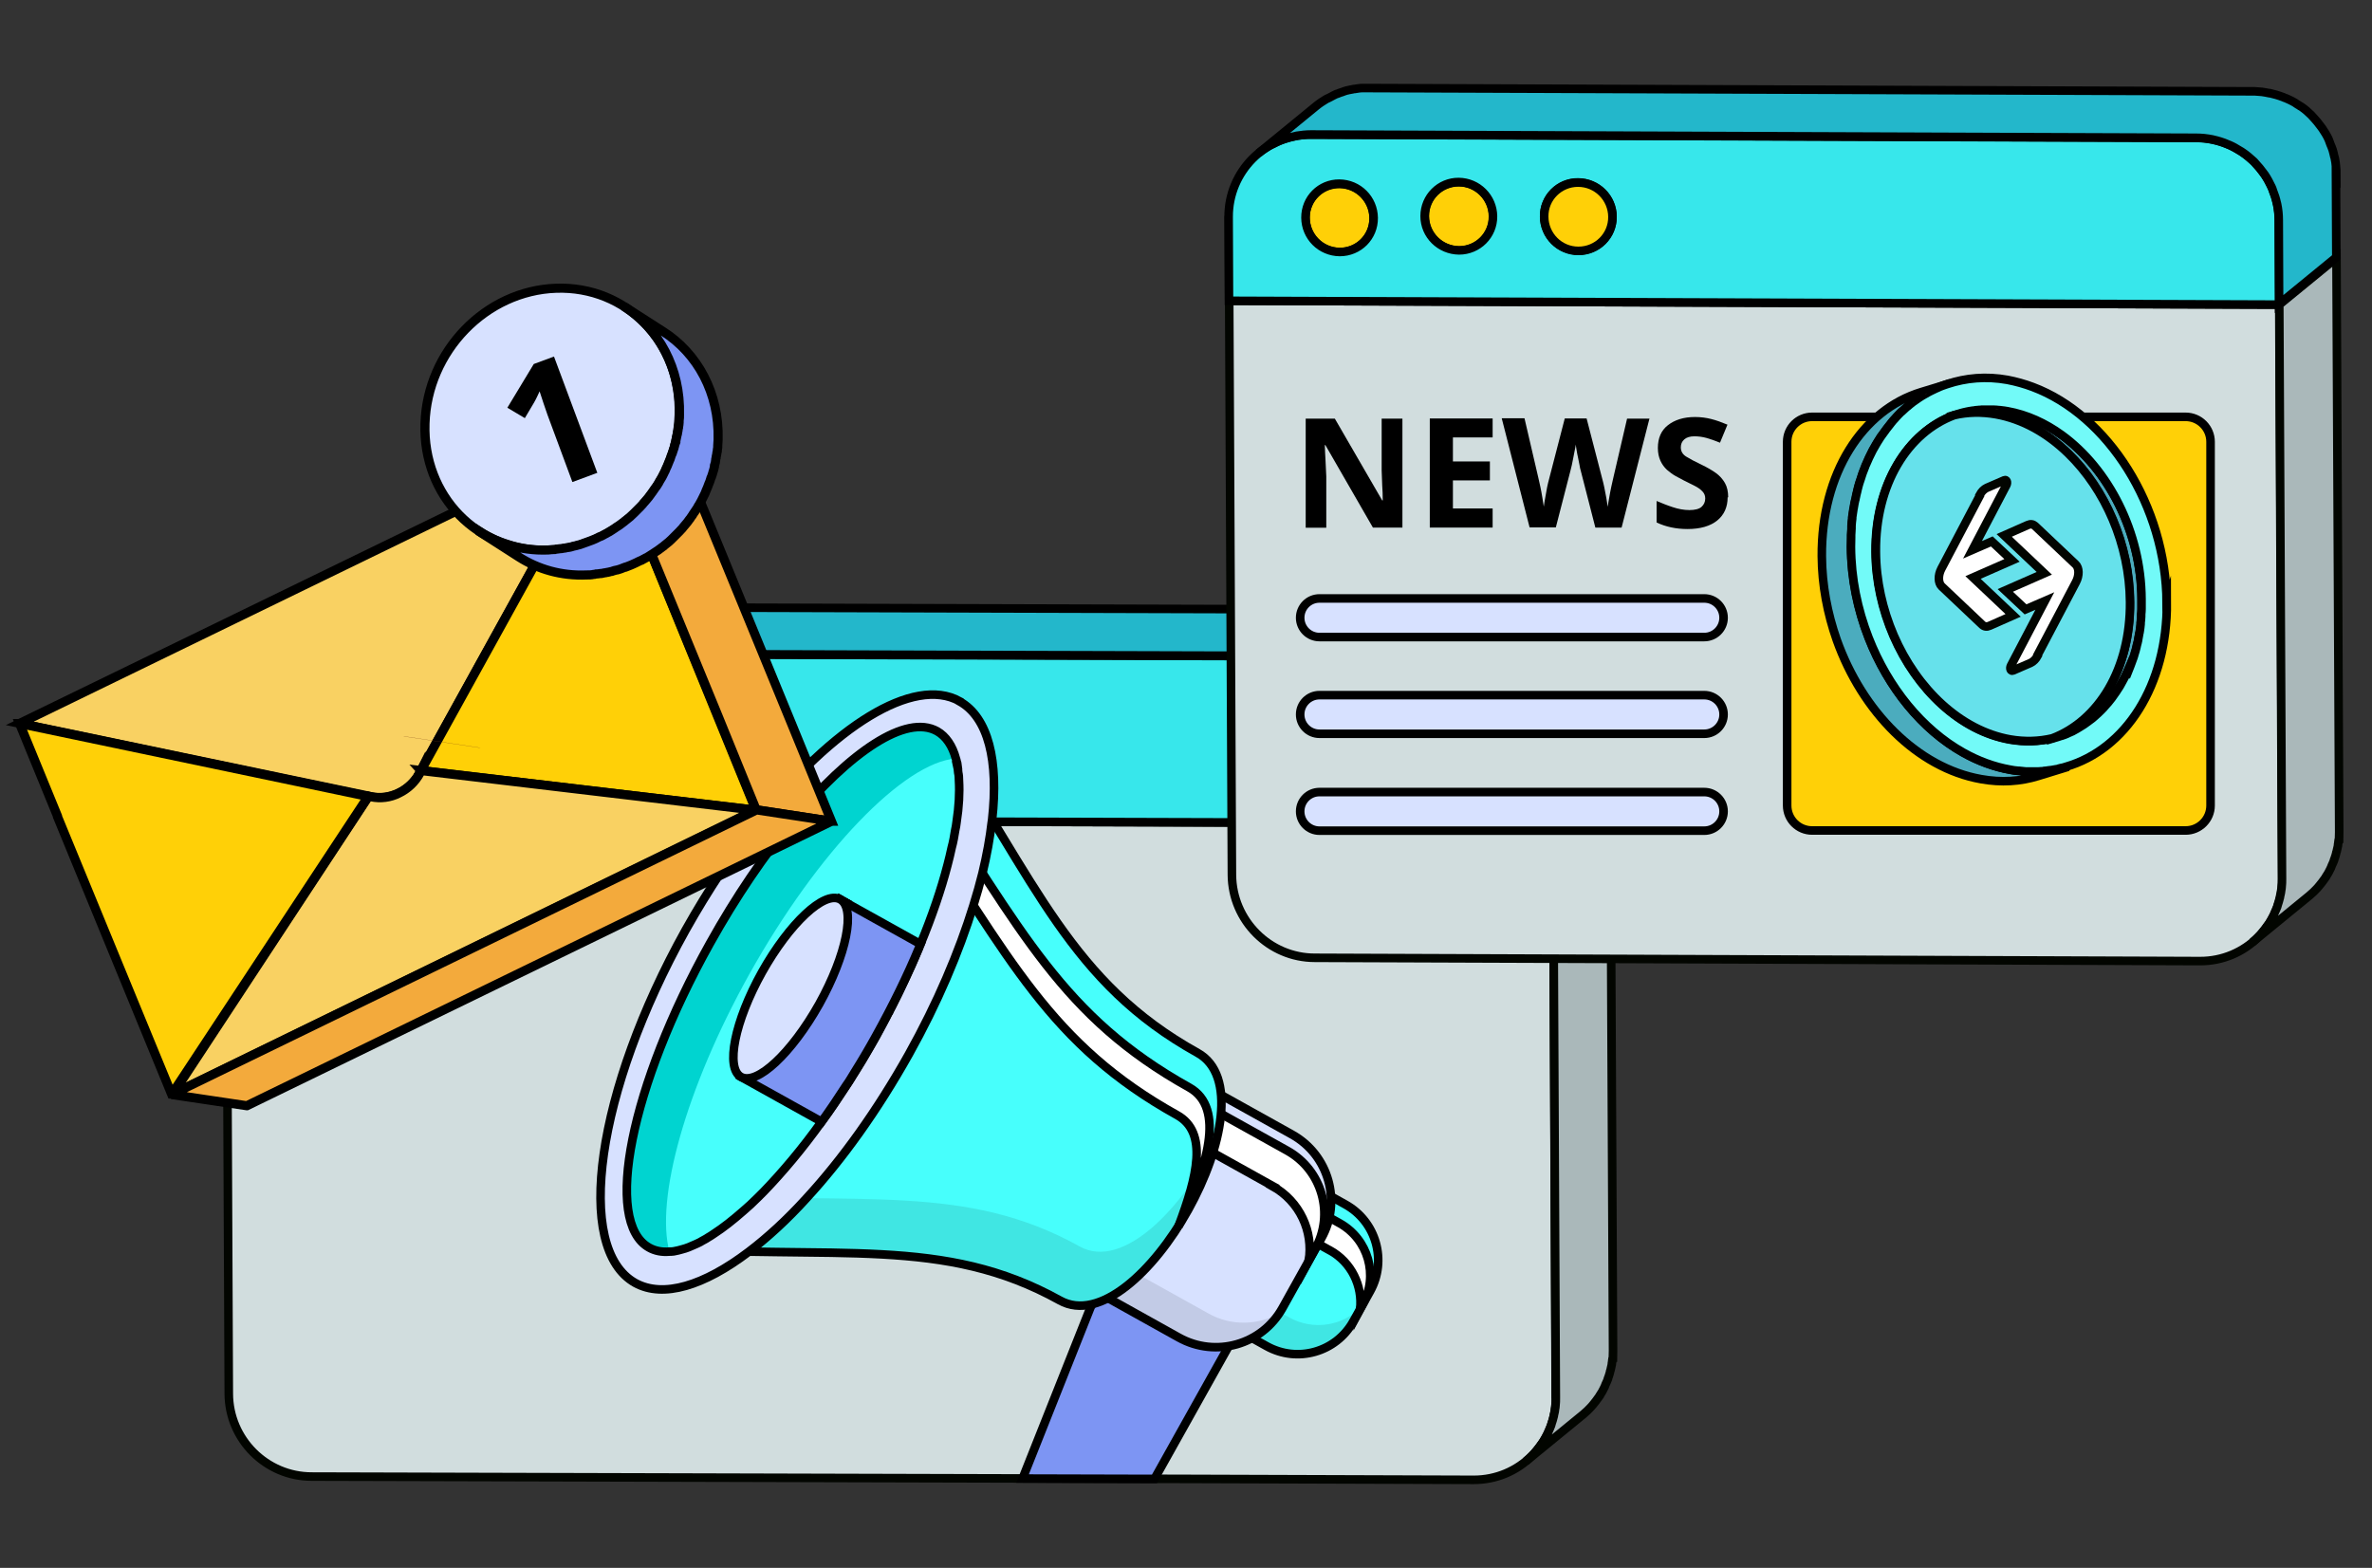 <svg width="121" height="80" viewBox="0 0 121 80" fill="none" xmlns="http://www.w3.org/2000/svg">
<rect x="0" y="0" width="121" height="80" fill="#333333" stroke="none"/>
<path d="M79.367 71.306C79.367 73.639 77.499 75.516 75.166 75.507L60.891 75.46L54.162 75.442L15.9 75.34C13.576 75.34 11.68 73.444 11.671 71.111L11.541 41.817L40.677 41.901H42.406L45.826 41.919H48.893L50.435 41.938H52.694L79.227 42.021L79.358 71.315L79.367 71.306Z" fill="#D1DDDE" stroke="#020500" stroke-width="0.437" stroke-linecap="round" stroke-linejoin="round"/>
<path d="M79.236 42.012L11.54 41.817L11.522 37.542C11.503 35.209 13.38 33.332 15.704 33.341L74.97 33.508C77.303 33.508 79.199 35.404 79.208 37.737L79.236 42.012Z" fill="#37E7EB" stroke="black" stroke-width="0.437" stroke-miterlimit="10"/>
<path d="M29.338 35.776C30.305 35.776 31.085 36.557 31.095 37.523C31.104 38.49 30.323 39.261 29.357 39.261C28.39 39.261 27.619 38.48 27.61 37.514C27.6 36.547 28.381 35.776 29.338 35.776Z" fill="#F9DC61" stroke="black" stroke-width="0.437" stroke-miterlimit="10"/>
<path d="M82.275 69.27C82.275 69.149 82.284 69.038 82.284 68.917L82.145 39.623L79.227 42.011L79.366 71.305C79.366 71.454 79.366 71.594 79.347 71.742C79.347 71.789 79.338 71.826 79.329 71.872C79.32 71.975 79.301 72.077 79.273 72.179C79.273 72.226 79.254 72.272 79.245 72.309C79.217 72.421 79.189 72.523 79.152 72.625C79.143 72.662 79.134 72.7 79.124 72.727C79.087 72.83 79.041 72.932 78.994 73.034C78.976 73.071 78.966 73.109 78.948 73.146C78.939 73.164 78.929 73.183 78.92 73.201C78.855 73.332 78.781 73.462 78.706 73.582C78.678 73.62 78.65 73.657 78.623 73.694C78.539 73.815 78.446 73.936 78.353 74.047C78.316 74.084 78.288 74.131 78.251 74.168C78.121 74.307 77.99 74.438 77.842 74.558L80.76 72.17C80.909 72.049 81.039 71.919 81.169 71.779C81.206 71.742 81.243 71.696 81.271 71.659C81.364 71.547 81.457 71.426 81.541 71.305C81.559 71.278 81.578 71.259 81.597 71.231C81.597 71.222 81.615 71.203 81.615 71.194C81.699 71.073 81.764 70.943 81.829 70.813C81.829 70.794 81.847 70.776 81.857 70.757C81.857 70.757 81.885 70.674 81.903 70.636C81.95 70.543 81.987 70.451 82.024 70.358V70.339C82.024 70.339 82.052 70.274 82.061 70.237C82.089 70.153 82.117 70.069 82.135 69.986C82.135 69.967 82.135 69.939 82.154 69.921C82.163 69.874 82.173 69.837 82.182 69.791C82.191 69.735 82.21 69.688 82.219 69.633C82.219 69.586 82.228 69.53 82.238 69.484C82.238 69.437 82.247 69.4 82.256 69.354C82.256 69.326 82.256 69.298 82.266 69.27H82.275Z" fill="#AAB8BA" stroke="#020500" stroke-width="0.437" stroke-miterlimit="10"/>
<path d="M82.135 35.339C82.135 35.2 82.135 35.079 82.116 34.949C82.107 34.809 82.088 34.679 82.06 34.549C82.06 34.54 82.06 34.521 82.051 34.512C82.051 34.494 82.042 34.466 82.032 34.447C82.004 34.336 81.986 34.224 81.949 34.112C81.921 34.01 81.874 33.917 81.837 33.824C81.819 33.769 81.791 33.704 81.772 33.648C81.763 33.62 81.754 33.592 81.735 33.555C81.651 33.369 81.54 33.192 81.428 33.025C81.4 32.988 81.373 32.951 81.345 32.914C81.224 32.746 81.094 32.588 80.954 32.44C80.917 32.403 80.889 32.365 80.852 32.328C80.703 32.179 80.545 32.04 80.369 31.919C80.35 31.901 80.322 31.891 80.304 31.882C80.257 31.845 80.202 31.817 80.155 31.789C80.062 31.724 79.969 31.659 79.867 31.613C79.783 31.566 79.69 31.529 79.607 31.492C79.579 31.482 79.551 31.464 79.514 31.454C79.495 31.454 79.467 31.436 79.449 31.427C79.328 31.38 79.198 31.334 79.068 31.297C78.975 31.269 78.873 31.25 78.78 31.222C78.761 31.222 78.752 31.222 78.733 31.213H78.705C78.584 31.185 78.464 31.166 78.343 31.148C78.222 31.139 78.101 31.129 77.98 31.12C77.953 31.12 77.925 31.12 77.897 31.12L18.631 30.953C18.528 30.953 18.435 30.953 18.333 30.953C18.203 30.953 18.073 30.98 17.943 30.999C17.933 30.999 17.915 30.999 17.906 30.999C17.878 30.999 17.859 31.008 17.831 31.018C17.72 31.036 17.617 31.055 17.515 31.083C17.441 31.101 17.376 31.129 17.302 31.157C17.236 31.176 17.181 31.194 17.116 31.222C17.078 31.241 17.041 31.25 17.004 31.259C16.902 31.306 16.8 31.362 16.697 31.417C16.632 31.454 16.567 31.482 16.502 31.51C16.316 31.622 16.13 31.743 15.963 31.882L13.045 34.27C13.212 34.131 13.398 34.01 13.584 33.899C13.649 33.862 13.714 33.834 13.779 33.806C13.918 33.731 14.049 33.666 14.197 33.611C14.253 33.592 14.318 33.564 14.383 33.546C14.56 33.49 14.727 33.443 14.913 33.406C14.941 33.406 14.959 33.397 14.987 33.388C15.22 33.35 15.461 33.322 15.703 33.322L74.969 33.49C75.257 33.49 75.536 33.518 75.806 33.574C75.815 33.574 75.834 33.574 75.843 33.583C76.094 33.639 76.345 33.713 76.577 33.815C76.605 33.824 76.633 33.843 76.67 33.852C76.865 33.936 77.042 34.038 77.218 34.15C77.265 34.178 77.32 34.206 77.367 34.243C77.562 34.373 77.739 34.531 77.915 34.689C77.953 34.726 77.99 34.763 78.017 34.8C78.157 34.949 78.287 35.107 78.408 35.274C78.436 35.311 78.464 35.349 78.492 35.386C78.622 35.581 78.733 35.795 78.835 36.008C78.863 36.064 78.882 36.12 78.9 36.185C78.984 36.389 79.049 36.594 79.096 36.808C79.096 36.826 79.105 36.854 79.114 36.873C79.17 37.142 79.198 37.421 79.198 37.7L79.216 41.975L82.135 39.587L82.116 35.311L82.135 35.339Z" fill="#23B7CB" stroke="black" stroke-width="0.437" stroke-miterlimit="10"/>
<path d="M69.539 12.39C70.23 11.732 70.251 10.632 69.585 9.933C68.919 9.234 67.82 9.202 67.128 9.861C66.437 10.519 66.417 11.62 67.082 12.318C67.748 13.017 68.848 13.049 69.539 12.39Z" fill="#FFD007" stroke="black" stroke-width="0.437" stroke-miterlimit="10"/>
<path d="M74.422 9.298C75.379 9.298 76.159 10.079 76.169 11.045C76.178 12.012 75.397 12.783 74.44 12.783C73.483 12.783 72.693 12.002 72.684 11.036C72.674 10.069 73.455 9.298 74.422 9.298Z" fill="#FFD007" stroke="black" stroke-width="0.437" stroke-miterlimit="10"/>
<path d="M62.684 11.073L62.702 15.348L116.281 15.543L116.42 44.837C116.429 47.161 114.552 49.048 112.219 49.038L67.07 48.871C64.756 48.871 62.86 46.975 62.842 44.642L62.684 11.073Z" fill="#D1DDDE" stroke="#020500" stroke-width="0.437" stroke-linecap="round" stroke-linejoin="round"/>
<path d="M112.014 7.039C114.347 7.039 116.243 8.935 116.252 11.268L116.271 15.543L62.692 15.348L62.674 11.073C62.665 8.749 64.542 6.863 66.856 6.872L112.005 7.039H112.014ZM74.43 12.774C75.388 12.774 76.168 12.002 76.159 11.036C76.15 10.069 75.369 9.298 74.412 9.288C73.455 9.279 72.674 10.06 72.674 11.026C72.674 11.993 73.464 12.764 74.43 12.774ZM80.518 12.792C81.484 12.792 82.256 12.021 82.256 11.054C82.256 10.088 81.466 9.316 80.499 9.307C79.533 9.298 78.761 10.079 78.771 11.045C78.78 12.012 79.561 12.783 80.518 12.792ZM68.343 12.857C69.31 12.857 70.081 12.086 70.072 11.119C70.062 10.153 69.291 9.381 68.325 9.372C67.358 9.363 66.587 10.143 66.596 11.11C66.605 12.077 67.376 12.848 68.343 12.857Z" fill="#37E7EB" stroke="black" stroke-width="0.437" stroke-miterlimit="10"/>
<path d="M80.498 9.316C81.465 9.316 82.246 10.097 82.255 11.064C82.264 12.03 81.483 12.802 80.517 12.802C79.55 12.802 78.779 12.021 78.77 11.054C78.76 10.088 79.541 9.316 80.498 9.316Z" fill="#FFD007" stroke="black" stroke-width="0.437" stroke-miterlimit="10"/>
<path d="M119.318 42.801C119.318 42.681 119.327 42.569 119.327 42.448L119.188 13.154L116.27 15.543L116.409 44.837C116.409 44.985 116.409 45.125 116.39 45.273C116.39 45.32 116.381 45.357 116.372 45.404C116.362 45.506 116.344 45.608 116.316 45.71C116.316 45.757 116.297 45.803 116.288 45.84C116.26 45.952 116.232 46.054 116.195 46.157C116.186 46.194 116.177 46.231 116.167 46.259C116.13 46.361 116.084 46.463 116.037 46.565C116.019 46.603 116.009 46.64 115.991 46.677C115.981 46.696 115.972 46.714 115.963 46.733C115.898 46.863 115.823 46.993 115.749 47.114C115.721 47.151 115.693 47.188 115.665 47.225C115.582 47.346 115.489 47.467 115.396 47.578C115.359 47.616 115.331 47.662 115.294 47.699C115.164 47.839 115.033 47.969 114.885 48.09L117.803 45.701C117.952 45.58 118.082 45.45 118.212 45.311C118.249 45.273 118.286 45.227 118.314 45.19C118.407 45.078 118.5 44.958 118.584 44.837C118.602 44.809 118.621 44.79 118.639 44.762C118.639 44.753 118.658 44.734 118.658 44.725C118.742 44.604 118.807 44.474 118.872 44.344C118.872 44.326 118.89 44.307 118.9 44.288C118.9 44.288 118.928 44.205 118.946 44.168C118.993 44.075 119.03 43.982 119.067 43.889V43.87C119.067 43.87 119.095 43.805 119.104 43.768C119.132 43.684 119.16 43.601 119.178 43.517C119.178 43.498 119.178 43.471 119.197 43.452C119.206 43.406 119.216 43.368 119.225 43.322C119.234 43.266 119.253 43.22 119.262 43.164C119.262 43.117 119.271 43.062 119.281 43.015C119.281 42.969 119.29 42.931 119.299 42.885C119.299 42.857 119.299 42.829 119.309 42.801H119.318Z" fill="#AAB8BA" stroke="#020500" stroke-width="0.437" stroke-miterlimit="10"/>
<path d="M119.18 8.88C119.18 8.74 119.18 8.62 119.161 8.489C119.152 8.35 119.133 8.22 119.105 8.09C119.105 8.081 119.105 8.062 119.096 8.053C119.096 8.034 119.087 8.006 119.077 7.988C119.049 7.876 119.031 7.765 118.994 7.653C118.966 7.551 118.919 7.458 118.882 7.365C118.864 7.309 118.836 7.244 118.817 7.188C118.808 7.16 118.799 7.133 118.78 7.095C118.696 6.91 118.585 6.733 118.473 6.566C118.445 6.529 118.417 6.491 118.39 6.454C118.269 6.287 118.139 6.129 117.999 5.98C117.962 5.943 117.934 5.906 117.897 5.869C117.748 5.72 117.59 5.581 117.414 5.46C117.395 5.441 117.367 5.432 117.349 5.423C117.302 5.385 117.246 5.357 117.2 5.33C117.107 5.265 117.014 5.199 116.912 5.153C116.828 5.107 116.735 5.069 116.652 5.032C116.624 5.023 116.596 5.004 116.559 4.995C116.54 4.995 116.512 4.976 116.494 4.967C116.373 4.921 116.243 4.874 116.113 4.837C116.02 4.809 115.917 4.791 115.825 4.763C115.806 4.763 115.797 4.763 115.778 4.753H115.75C115.629 4.726 115.509 4.707 115.388 4.688C115.267 4.679 115.146 4.67 115.025 4.66C114.997 4.66 114.97 4.66 114.942 4.66L69.793 4.493C69.69 4.493 69.597 4.493 69.495 4.493C69.365 4.493 69.235 4.521 69.105 4.54C69.096 4.54 69.077 4.54 69.068 4.54C69.04 4.54 69.021 4.549 68.993 4.558C68.882 4.577 68.78 4.595 68.677 4.623C68.603 4.642 68.538 4.67 68.464 4.698C68.398 4.716 68.343 4.735 68.278 4.763C68.24 4.781 68.203 4.791 68.166 4.8C68.064 4.846 67.962 4.902 67.859 4.958C67.794 4.995 67.729 5.023 67.664 5.051C67.478 5.162 67.293 5.283 67.125 5.423L64.207 7.811C64.374 7.672 64.56 7.551 64.746 7.439C64.811 7.402 64.876 7.374 64.941 7.346C65.081 7.272 65.211 7.207 65.359 7.151C65.415 7.133 65.48 7.105 65.545 7.086C65.722 7.03 65.889 6.984 66.075 6.947C66.103 6.947 66.121 6.937 66.149 6.928C66.382 6.891 66.623 6.863 66.865 6.863L112.014 7.03C112.302 7.03 112.581 7.058 112.851 7.114C112.86 7.114 112.878 7.114 112.888 7.123C113.139 7.179 113.39 7.253 113.622 7.356C113.65 7.365 113.678 7.384 113.715 7.393C113.91 7.476 114.087 7.579 114.263 7.69C114.31 7.718 114.365 7.746 114.412 7.783C114.607 7.913 114.784 8.071 114.96 8.229C114.997 8.266 115.035 8.304 115.062 8.341C115.202 8.489 115.332 8.647 115.453 8.815C115.481 8.852 115.509 8.889 115.536 8.926C115.667 9.121 115.778 9.335 115.88 9.549C115.908 9.605 115.927 9.661 115.945 9.726C116.029 9.93 116.094 10.134 116.141 10.348C116.141 10.367 116.15 10.395 116.159 10.413C116.215 10.683 116.243 10.962 116.243 11.24L116.261 15.516L119.18 13.127L119.161 8.852L119.18 8.88Z" fill="#23B7CB" stroke="black" stroke-width="0.437" stroke-miterlimit="10"/>
<path d="M86.938 30.535H67.309C66.765 30.535 66.324 30.976 66.324 31.52C66.324 32.064 66.765 32.505 67.309 32.505H86.938C87.482 32.505 87.923 32.064 87.923 31.52C87.923 30.976 87.482 30.535 86.938 30.535Z" fill="#D7E1FF" stroke="black" stroke-width="0.437" stroke-miterlimit="10"/>
<path d="M86.938 35.469H67.309C66.765 35.469 66.324 35.91 66.324 36.454C66.324 36.998 66.765 37.44 67.309 37.44H86.938C87.482 37.44 87.923 36.998 87.923 36.454C87.923 35.91 87.482 35.469 86.938 35.469Z" fill="#D7E1FF" stroke="black" stroke-width="0.437" stroke-miterlimit="10"/>
<path d="M86.938 40.414H67.309C66.765 40.414 66.324 40.855 66.324 41.399C66.324 41.943 66.765 42.384 67.309 42.384H86.938C87.482 42.384 87.923 41.943 87.923 41.399C87.923 40.855 87.482 40.414 86.938 40.414Z" fill="#D7E1FF" stroke="black" stroke-width="0.437" stroke-miterlimit="10"/>
<path d="M111.491 21.269H92.439C91.736 21.269 91.166 21.839 91.166 22.542V41.101C91.166 41.805 91.736 42.375 92.439 42.375H111.491C112.195 42.375 112.765 41.805 112.765 41.101V22.542C112.765 21.839 112.195 21.269 111.491 21.269Z" fill="#FFD007" stroke="black" stroke-width="0.437" stroke-miterlimit="10"/>
<path d="M71.531 26.919H70.035L67.609 22.708H67.581C67.591 22.978 67.6 23.238 67.618 23.508C67.628 23.777 67.646 24.037 67.656 24.307V26.928H66.606V21.361H68.093L70.509 25.534H70.537C70.537 25.273 70.527 25.013 70.509 24.762L70.481 24V21.361H71.54V26.928L71.531 26.919Z" fill="black"/>
<path d="M76.142 26.919H72.936V21.352H76.142V22.319H74.116V23.545H76.002V24.512H74.116V25.943H76.142V26.919Z" fill="black"/>
<path d="M84.143 21.352L82.721 26.919H81.382L80.63 23.991C80.611 23.935 80.593 23.852 80.574 23.731C80.555 23.619 80.527 23.489 80.5 23.359C80.472 23.229 80.444 23.099 80.425 22.969C80.407 22.848 80.388 22.755 80.379 22.681C80.379 22.746 80.36 22.839 80.332 22.969C80.304 23.09 80.286 23.22 80.258 23.35C80.23 23.48 80.202 23.61 80.184 23.721C80.156 23.842 80.137 23.926 80.118 23.991L79.366 26.909H78.027L76.606 21.342H77.767L78.474 24.381C78.501 24.502 78.539 24.651 78.576 24.837C78.613 25.023 78.65 25.199 78.678 25.385C78.706 25.571 78.734 25.72 78.752 25.85C78.771 25.72 78.79 25.562 78.827 25.385C78.855 25.209 78.892 25.032 78.92 24.865C78.957 24.697 78.985 24.567 79.013 24.474L79.821 21.352H80.936L81.745 24.474C81.773 24.567 81.801 24.697 81.838 24.865C81.875 25.032 81.903 25.218 81.94 25.394C81.968 25.58 81.996 25.729 82.014 25.859C82.033 25.729 82.052 25.571 82.089 25.394C82.117 25.218 82.154 25.032 82.191 24.855C82.228 24.679 82.265 24.521 82.293 24.4L83 21.361H84.161L84.143 21.352Z" fill="black"/>
<path d="M88.13 25.376C88.13 25.869 87.954 26.268 87.601 26.556C87.248 26.844 86.736 26.993 86.086 26.993C85.5 26.993 84.971 26.881 84.506 26.658V25.562C84.775 25.673 85.045 25.785 85.333 25.878C85.612 25.971 85.9 26.026 86.179 26.026C86.457 26.026 86.681 25.971 86.801 25.859C86.922 25.748 86.987 25.608 86.987 25.432C86.987 25.292 86.941 25.171 86.839 25.069C86.746 24.967 86.615 24.874 86.448 24.79C86.281 24.707 86.104 24.614 85.891 24.512C85.76 24.447 85.621 24.372 85.472 24.288C85.324 24.205 85.175 24.093 85.036 23.973C84.896 23.842 84.785 23.694 84.701 23.508C84.617 23.322 84.571 23.108 84.571 22.857C84.571 22.355 84.738 21.965 85.082 21.696C85.426 21.426 85.881 21.277 86.467 21.277C86.755 21.277 87.034 21.314 87.294 21.38C87.554 21.445 87.833 21.547 88.121 21.668L87.74 22.588C87.489 22.485 87.257 22.402 87.052 22.346C86.848 22.29 86.643 22.262 86.43 22.262C86.207 22.262 86.03 22.318 85.918 22.421C85.798 22.523 85.742 22.662 85.742 22.829C85.742 23.025 85.835 23.183 86.011 23.294C86.188 23.406 86.448 23.545 86.801 23.712C87.09 23.852 87.331 23.991 87.526 24.131C87.722 24.27 87.879 24.447 87.991 24.642C88.103 24.837 88.158 25.088 88.158 25.376H88.13Z" fill="black"/>
<path d="M64.272 65.813L64.03 66.25L63.333 67.486L63.129 67.867L62.673 68.676L62.627 68.778L58.891 75.46L52.162 75.442L55.694 66.547H55.703L55.945 65.916L56.623 64.224L56.8 63.769L57.487 62.031L58.686 62.709L59.672 63.239L60.331 63.611L60.396 63.648L60.443 63.685L60.536 63.731L61.632 64.336L64.272 65.813Z" fill="#7D95F3" stroke="black" stroke-width="0.437" stroke-miterlimit="10"/>
<path d="M61.629 61.277L60.769 62.82C59.895 64.389 60.458 66.37 62.027 67.245L64.609 68.683C66.178 69.558 68.159 68.995 69.033 67.425L69.893 65.883C70.767 64.314 70.204 62.333 68.635 61.458L66.053 60.019C64.484 59.145 62.503 59.708 61.629 61.277Z" fill="#47FFFC" stroke="black" stroke-width="0.437" stroke-miterlimit="10"/>
<g style="mix-blend-mode:screen">
<path d="M67.832 63.797L64.895 62.161C63.426 61.343 61.568 61.873 60.75 63.341L59.82 65.005C59.867 64.615 59.988 64.224 60.192 63.862L61.252 61.956C62.069 60.488 63.928 59.958 65.397 60.776L68.333 62.412C69.802 63.23 70.332 65.088 69.514 66.557L69.384 66.799C69.514 65.618 68.947 64.41 67.841 63.797H67.832Z" fill="white"/>
<path d="M67.832 63.797L64.895 62.161C63.426 61.343 61.568 61.873 60.75 63.341L59.82 65.005C59.867 64.615 59.988 64.224 60.192 63.862L61.252 61.956C62.069 60.488 63.928 59.958 65.397 60.776L68.333 62.412C69.802 63.23 70.332 65.088 69.514 66.557L69.384 66.799C69.514 65.618 68.947 64.41 67.841 63.797H67.832Z" stroke="black" stroke-width="0.437" stroke-miterlimit="10"/>
</g>
<path opacity="0.1" d="M60.666 63.007L61.725 61.101C61.865 60.86 62.032 60.637 62.218 60.451L61.66 61.445C60.842 62.913 61.372 64.772 62.84 65.59L65.777 67.226C67.004 67.904 68.491 67.653 69.43 66.696L68.928 67.598C68.11 69.066 66.251 69.596 64.783 68.778L61.846 67.142C60.378 66.324 59.848 64.466 60.666 62.997V63.007Z" fill="black"/>
<path d="M55.557 56.567L53.567 60.139C52.522 62.013 53.195 64.379 55.069 65.424L60.135 68.247C62.009 69.291 64.375 68.619 65.419 66.745L67.41 63.172C68.455 61.298 67.782 58.932 65.908 57.888L60.842 55.065C58.968 54.02 56.602 54.693 55.557 56.567Z" fill="#D7E1FF" stroke="black" stroke-width="0.437" stroke-miterlimit="10"/>
<g style="mix-blend-mode:screen">
<path d="M64.923 60.516L59.514 57.505C57.739 56.51 55.49 57.151 54.495 58.926L52.637 62.254C52.702 61.835 52.841 61.426 53.055 61.045L55.239 57.123C56.233 55.348 58.473 54.707 60.258 55.702L65.667 58.713C67.442 59.707 68.083 61.947 67.088 63.731L66.763 64.326C67.005 62.839 66.308 61.296 64.914 60.525L64.923 60.516Z" fill="white"/>
<path d="M64.923 60.516L59.514 57.505C57.739 56.51 55.49 57.151 54.495 58.926L52.637 62.254C52.702 61.835 52.841 61.426 53.055 61.045L55.239 57.123C56.233 55.348 58.473 54.707 60.258 55.702L65.667 58.713C67.442 59.707 68.083 61.947 67.088 63.731L66.763 64.326C67.005 62.839 66.308 61.296 64.914 60.525L64.923 60.516Z" stroke="black" stroke-width="0.437" stroke-miterlimit="10"/>
</g>
<path opacity="0.1" d="M53.471 60.311L55.655 56.389C55.998 55.776 56.491 55.302 57.058 54.977C57.039 55.004 57.021 55.042 57.002 55.069L54.818 58.992C53.824 60.767 54.465 63.016 56.24 64.01L61.649 67.021C62.811 67.672 64.177 67.616 65.264 67.012C64.251 68.722 62.049 69.317 60.301 68.341L54.892 65.33C53.117 64.335 52.476 62.096 53.471 60.311Z" fill="black"/>
<path d="M33.099 63.667C42.765 64.289 48.118 63.044 54.066 66.353C58.109 68.602 65.144 55.971 61.092 53.722C54.623 50.126 52.913 45.088 47.783 37.31L33.09 63.667H33.099Z" fill="#47FFFC" stroke="black" stroke-width="0.437" stroke-miterlimit="10"/>
<g style="mix-blend-mode:screen">
<path d="M60.052 56.9C53.584 53.304 51.548 48.973 46.418 41.194L47.031 39.781C52.161 47.56 54.197 51.882 60.665 55.488C62.533 56.529 61.585 59.586 60.117 62.57C61.074 60.032 61.632 57.783 60.052 56.9Z" fill="white"/>
<path d="M60.052 56.9C53.584 53.304 51.548 48.973 46.418 41.194L47.031 39.781C52.161 47.56 54.197 51.882 60.665 55.488C62.533 56.529 61.585 59.586 60.117 62.57C61.074 60.032 61.632 57.783 60.052 56.9Z" stroke="black" stroke-width="0.437" stroke-miterlimit="10"/>
</g>
<path opacity="0.1" d="M34.614 60.943C43.955 61.491 49.243 60.348 55.079 63.601C57.282 64.828 60.367 61.649 62.068 58.127C61.027 62.439 56.845 67.895 54.066 66.352C48.118 63.043 42.756 64.289 33.1 63.666L34.614 60.943Z" fill="black"/>
<path d="M44.683 52.848C48.739 45.571 50.129 38.615 47.788 37.31C45.448 36.006 40.263 40.848 36.208 48.125C32.153 55.402 30.762 62.358 33.103 63.662C35.443 64.967 40.628 60.125 44.683 52.848Z" fill="#00D4D0"/>
<path d="M34.151 63.871C33.426 61.204 34.96 55.572 38.213 49.726C41.744 43.397 46.122 38.908 48.743 38.704C49.468 41.371 47.934 47.003 44.681 52.849C41.15 59.178 36.772 63.667 34.151 63.871Z" fill="#47FFFC"/>
<path d="M48.947 35.775C46.596 34.474 42.488 37.077 38.668 41.9C37.376 43.526 36.131 45.395 34.979 47.448C30.415 55.645 29.263 63.703 32.404 65.46C33.836 66.25 35.917 65.599 38.194 63.87C39.151 63.145 40.155 62.225 41.14 61.138C42.962 59.158 44.756 56.658 46.364 53.787C47.823 51.175 48.919 48.582 49.654 46.203C49.83 45.636 49.988 45.078 50.118 44.549C50.341 43.629 50.499 42.746 50.592 41.937C50.592 41.891 50.611 41.853 50.611 41.816C50.945 38.833 50.425 36.612 48.947 35.785V35.775ZM48.826 39.047C48.854 39.168 48.873 39.298 48.882 39.428C48.91 39.549 48.919 39.688 48.919 39.828C48.956 40.441 48.919 41.157 48.798 41.937C48.78 42.077 48.761 42.225 48.724 42.374C48.678 42.653 48.631 42.95 48.547 43.248C48.482 43.536 48.417 43.842 48.334 44.14C48.008 45.395 47.544 46.751 46.958 48.173C46.93 48.22 46.912 48.266 46.884 48.331C46.884 48.331 46.884 48.35 46.884 48.359C46.763 48.647 46.633 48.945 46.503 49.242C46.456 49.335 46.419 49.428 46.373 49.521C46.224 49.855 46.066 50.199 45.899 50.543C45.824 50.701 45.75 50.859 45.666 51.017C45.574 51.212 45.471 51.407 45.369 51.603C45.369 51.64 45.341 51.668 45.323 51.686C45.285 51.77 45.239 51.844 45.202 51.928C45.044 52.235 44.877 52.532 44.709 52.848C44.598 53.053 44.477 53.257 44.365 53.452C44.114 53.889 43.873 54.298 43.612 54.707C43.538 54.809 43.473 54.93 43.408 55.032C43.334 55.144 43.269 55.255 43.194 55.367C42.767 56.017 42.349 56.649 41.912 57.235C40.936 58.601 39.923 59.8 38.966 60.794L38.65 61.11C38.399 61.361 38.157 61.584 37.906 61.798C37.386 62.253 36.893 62.644 36.419 62.95C36.317 63.025 36.205 63.09 36.112 63.145C36.01 63.22 35.899 63.266 35.806 63.322C35.713 63.387 35.611 63.424 35.518 63.471C35.257 63.592 35.016 63.694 34.783 63.75L34.681 63.778C34.607 63.796 34.551 63.815 34.486 63.824C34.402 63.843 34.319 63.861 34.235 63.861C34.217 63.861 34.189 63.861 34.161 63.861C33.761 63.898 33.408 63.824 33.111 63.657C30.769 62.356 32.163 55.395 36.224 48.117C37.544 45.748 38.993 43.629 40.416 41.9C43.362 38.34 46.224 36.426 47.804 37.309C48.259 37.569 48.585 38.052 48.761 38.703C48.78 38.749 48.789 38.796 48.798 38.842C48.826 38.907 48.836 38.972 48.845 39.047H48.826Z" fill="#D7E1FF" stroke="black" stroke-width="0.437" stroke-miterlimit="10"/>
<path d="M42.851 45.888L43.176 46.074L41.819 48.518L41.484 48.341L42.851 45.888Z" fill="#7C4AF6" stroke="black" stroke-width="0.437" stroke-miterlimit="10"/>
<path d="M43.176 46.074L41.819 48.518L41.484 48.341L42.851 45.888L43.176 46.074Z" fill="#7C4AF6" stroke="black" stroke-width="0.437" stroke-miterlimit="10"/>
<path d="M46.957 48.173C46.938 48.22 46.911 48.275 46.892 48.331C46.288 49.79 45.544 51.305 44.689 52.848C44.336 53.489 43.974 54.103 43.602 54.697C43.537 54.809 43.463 54.92 43.398 55.032C43.333 55.144 43.258 55.255 43.184 55.357C42.766 56.008 42.338 56.64 41.911 57.235L37.803 54.948L41.483 48.34L41.818 48.517L43.184 46.073L46.957 48.173Z" fill="#7D95F3" stroke="black" stroke-width="0.437" stroke-miterlimit="10"/>
<path d="M43.176 46.074L41.819 48.518L41.484 48.341L42.851 45.888L43.176 46.074Z" fill="#7C4AF6" stroke="black" stroke-width="0.437" stroke-miterlimit="10"/>
<path d="M38.871 49.605C37.477 52.105 36.994 54.503 37.802 54.949C38.611 55.395 40.386 53.731 41.789 51.231C43.183 48.731 43.667 46.333 42.858 45.887C42.05 45.441 40.274 47.105 38.871 49.605Z" fill="#D7E1FF" stroke="black" stroke-width="0.437" stroke-miterlimit="10"/>
<path d="M95.992 22.244C96.067 22.142 96.132 22.04 96.206 21.938C96.132 22.04 96.057 22.142 95.992 22.244Z" fill="#FAD949"/>
<path d="M96.752 21.287C96.836 21.203 96.919 21.11 97.003 21.027C96.919 21.11 96.836 21.194 96.752 21.287Z" fill="#FAD949"/>
<path d="M97.35 20.721C97.415 20.665 97.48 20.609 97.554 20.562C97.489 20.618 97.415 20.665 97.35 20.721Z" fill="#FAD949"/>
<path d="M96.502 21.557C96.567 21.483 96.623 21.418 96.688 21.343C96.623 21.408 96.558 21.483 96.502 21.557Z" fill="#FAD949"/>
<path d="M96.262 21.864C96.317 21.789 96.382 21.715 96.438 21.641C96.373 21.715 96.317 21.789 96.262 21.864Z" fill="#FAD949"/>
<path d="M97.051 20.99C97.125 20.924 97.2 20.85 97.274 20.794C97.2 20.86 97.125 20.924 97.051 20.99Z" fill="#FAD949"/>
<path d="M97.629 20.497C97.815 20.358 98.01 20.228 98.205 20.116C98.01 20.237 97.815 20.358 97.629 20.497Z" fill="#FAD949"/>
<path d="M98.295 20.061C98.369 20.024 98.444 19.977 98.518 19.94C98.444 19.977 98.369 20.014 98.295 20.061Z" fill="#FAD949"/>
<path d="M100.965 20.896C100.965 20.896 101.057 20.896 101.103 20.887C101.057 20.887 101.011 20.887 100.965 20.896Z" fill="#FAD949"/>
<path d="M100.646 20.934C100.646 20.934 100.739 20.916 100.785 20.916C100.739 20.916 100.693 20.925 100.646 20.934Z" fill="#FAD949"/>
<path d="M100.34 20.99C100.34 20.99 100.432 20.971 100.478 20.962C100.432 20.962 100.386 20.98 100.34 20.99Z" fill="#FAD949"/>
<path d="M100.035 21.073C100.035 21.073 100.118 21.045 100.164 21.036C100.118 21.045 100.081 21.055 100.035 21.073Z" fill="#FAD949"/>
<path d="M101.969 20.897C101.969 20.897 102.043 20.897 102.08 20.906C102.043 20.906 102.006 20.906 101.969 20.897Z" fill="#FAD949"/>
<path d="M105.387 39.159L103.966 39.596C103.064 39.875 102.088 39.94 101.057 39.754C97.804 39.178 94.997 36.306 93.696 32.654C93.222 31.306 92.943 29.856 92.934 28.378C92.906 24.15 95.006 20.916 98.008 20.005L99.504 19.549C99.449 19.568 99.402 19.587 99.347 19.605C99.319 19.614 99.291 19.624 99.263 19.633C99.151 19.67 99.049 19.707 98.938 19.754C98.919 19.763 98.9 19.772 98.882 19.782C98.798 19.819 98.705 19.856 98.622 19.902C98.594 19.921 98.557 19.93 98.519 19.949C98.445 19.986 98.371 20.023 98.296 20.07C98.269 20.088 98.241 20.107 98.213 20.116C98.008 20.228 97.822 20.358 97.627 20.497C97.599 20.516 97.571 20.535 97.544 20.562C97.478 20.618 97.404 20.665 97.339 20.73C97.311 20.748 97.283 20.776 97.255 20.795C97.181 20.86 97.107 20.925 97.032 20.999C97.014 21.008 97.004 21.027 96.986 21.036C96.902 21.12 96.819 21.204 96.735 21.297C96.716 21.315 96.698 21.334 96.679 21.362C96.614 21.427 96.549 21.501 96.493 21.575C96.475 21.603 96.447 21.631 96.428 21.659C96.373 21.733 96.308 21.808 96.252 21.882C96.233 21.901 96.215 21.928 96.205 21.947C96.131 22.049 96.057 22.152 95.982 22.254C95.982 22.263 95.964 22.282 95.954 22.291C95.899 22.384 95.834 22.477 95.778 22.57C95.759 22.598 95.741 22.635 95.722 22.663C95.675 22.746 95.629 22.83 95.573 22.923C95.555 22.951 95.545 22.979 95.527 23.007C95.406 23.239 95.294 23.481 95.192 23.722C95.174 23.75 95.164 23.787 95.155 23.815C95.118 23.908 95.081 24.01 95.043 24.103C95.034 24.14 95.016 24.178 95.006 24.206C94.969 24.317 94.932 24.428 94.895 24.549C94.895 24.568 94.886 24.577 94.876 24.596C94.83 24.726 94.802 24.865 94.765 25.005L94.746 25.088C94.718 25.2 94.69 25.302 94.672 25.414C94.672 25.451 94.653 25.497 94.644 25.535C94.616 25.646 94.597 25.758 94.579 25.869C94.579 25.906 94.57 25.934 94.56 25.962C94.542 26.111 94.514 26.25 94.495 26.399C94.495 26.417 94.495 26.445 94.495 26.464C94.477 26.594 94.467 26.715 94.458 26.845C94.458 26.891 94.458 26.938 94.458 26.975C94.458 27.087 94.439 27.198 94.439 27.31V27.44C94.439 27.588 94.43 27.746 94.43 27.904C94.439 29.521 94.765 31.102 95.332 32.551C96.326 35.098 98.064 37.235 100.155 38.406C100.917 38.834 101.716 39.131 102.553 39.28C102.692 39.308 102.822 39.326 102.953 39.336C102.999 39.336 103.036 39.336 103.083 39.345C103.176 39.354 103.259 39.364 103.343 39.373C103.399 39.373 103.445 39.373 103.501 39.373C103.575 39.373 103.659 39.373 103.733 39.373C103.789 39.373 103.845 39.373 103.9 39.373C103.975 39.373 104.049 39.373 104.124 39.364C104.179 39.364 104.235 39.364 104.291 39.345C104.365 39.345 104.43 39.326 104.505 39.317C104.56 39.317 104.616 39.299 104.672 39.299L104.876 39.261C104.932 39.261 104.988 39.243 105.034 39.224C105.099 39.206 105.174 39.187 105.239 39.178C105.295 39.159 105.341 39.15 105.397 39.131L105.387 39.159Z" fill="#4BACBE" stroke="black" stroke-width="0.437" stroke-miterlimit="10"/>
<path d="M108.648 33.992L108.611 34.085C108.565 34.188 108.527 34.29 108.481 34.383C108.434 34.485 108.388 34.587 108.332 34.68C108.314 34.708 108.304 34.736 108.286 34.764C108.249 34.829 108.211 34.903 108.174 34.968C108.156 34.996 108.137 35.024 108.118 35.061C108.072 35.136 108.025 35.21 107.979 35.275C107.97 35.294 107.96 35.312 107.942 35.331C107.886 35.414 107.821 35.498 107.765 35.582C107.747 35.6 107.728 35.628 107.719 35.647C107.672 35.712 107.626 35.767 107.57 35.833C107.551 35.86 107.533 35.879 107.505 35.907C107.459 35.963 107.403 36.018 107.356 36.074C107.338 36.093 107.319 36.111 107.301 36.139C107.236 36.214 107.161 36.279 107.087 36.353C107.078 36.362 107.059 36.381 107.05 36.39C106.985 36.446 106.929 36.502 106.864 36.557C106.836 36.576 106.817 36.595 106.789 36.623C106.734 36.669 106.678 36.715 106.622 36.753C106.604 36.771 106.576 36.79 106.548 36.808C106.473 36.864 106.39 36.92 106.315 36.976C106.232 37.031 106.148 37.087 106.064 37.134C106.037 37.143 106.009 37.161 105.99 37.18C105.925 37.217 105.869 37.245 105.804 37.282C105.776 37.301 105.749 37.31 105.721 37.329C105.646 37.366 105.581 37.394 105.507 37.422C105.488 37.431 105.47 37.44 105.451 37.45C105.358 37.487 105.275 37.524 105.182 37.552C105.154 37.552 105.135 37.57 105.107 37.57C104.968 37.617 104.828 37.663 104.68 37.691C107.04 36.799 108.676 34.15 108.648 30.739C108.63 27.793 107.375 24.977 105.498 23.156C104.429 22.115 103.165 21.399 101.808 21.158C101.064 21.027 100.349 21.046 99.68 21.204C99.791 21.167 99.912 21.12 100.024 21.093C100.07 21.083 100.107 21.065 100.154 21.055C100.209 21.046 100.265 21.027 100.321 21.018C100.367 21.009 100.414 21 100.46 20.99C100.516 20.981 100.572 20.972 100.637 20.962C100.683 20.962 100.73 20.953 100.776 20.944C100.841 20.944 100.897 20.925 100.953 20.925C100.999 20.925 101.046 20.925 101.092 20.916C101.157 20.916 101.213 20.916 101.278 20.916C101.325 20.916 101.371 20.916 101.418 20.916C101.483 20.916 101.548 20.916 101.613 20.916C101.65 20.916 101.696 20.916 101.743 20.916C101.817 20.916 101.892 20.925 101.966 20.935C102.003 20.935 102.04 20.935 102.077 20.944C102.189 20.953 102.301 20.972 102.412 20.99C103.397 21.167 104.336 21.595 105.182 22.208C107.561 23.936 109.234 27.161 109.252 30.572C109.252 30.702 109.252 30.832 109.252 30.963C109.252 31 109.252 31.046 109.252 31.083C109.252 31.176 109.243 31.269 109.234 31.353C109.234 31.39 109.234 31.437 109.234 31.474C109.234 31.576 109.215 31.678 109.206 31.78C109.206 31.799 109.206 31.827 109.206 31.855C109.196 31.976 109.178 32.096 109.159 32.217C109.159 32.245 109.15 32.282 109.141 32.31C109.122 32.403 109.113 32.487 109.094 32.57C109.094 32.608 109.076 32.645 109.076 32.682C109.057 32.766 109.038 32.849 109.011 32.942L108.992 33.035C108.964 33.147 108.936 33.258 108.899 33.37C108.899 33.388 108.88 33.407 108.88 33.435C108.853 33.528 108.825 33.611 108.788 33.704C108.778 33.741 108.76 33.769 108.75 33.806C108.723 33.881 108.695 33.955 108.667 34.029L108.648 33.992Z" fill="#4BACBE" stroke="black" stroke-width="0.437" stroke-miterlimit="10"/>
<path d="M110.526 30.758C110.489 25.804 107.533 21.185 103.695 19.745C103.277 19.587 102.84 19.466 102.403 19.382C101.316 19.187 100.284 19.28 99.336 19.596C99.308 19.605 99.281 19.614 99.253 19.624C99.141 19.661 99.039 19.698 98.927 19.745C98.909 19.754 98.89 19.763 98.872 19.773C98.788 19.81 98.695 19.847 98.611 19.893C98.584 19.912 98.546 19.921 98.509 19.94C98.435 19.977 98.361 20.014 98.286 20.061C98.258 20.079 98.23 20.098 98.203 20.107C97.998 20.219 97.812 20.349 97.617 20.488C97.589 20.507 97.561 20.525 97.533 20.553C97.468 20.609 97.394 20.655 97.329 20.72C97.301 20.739 97.273 20.767 97.245 20.785C97.171 20.851 97.097 20.916 97.022 20.99C97.004 20.999 96.994 21.018 96.976 21.027C96.892 21.111 96.808 21.194 96.725 21.287C96.706 21.306 96.688 21.325 96.669 21.352C96.604 21.418 96.539 21.492 96.483 21.566C96.465 21.594 96.437 21.622 96.418 21.65C96.362 21.724 96.297 21.799 96.242 21.873C96.223 21.891 96.204 21.919 96.195 21.938C96.121 22.04 96.046 22.142 95.972 22.245C95.972 22.254 95.953 22.273 95.944 22.282C95.888 22.375 95.823 22.468 95.767 22.561C95.749 22.588 95.73 22.626 95.712 22.654C95.665 22.737 95.619 22.821 95.563 22.914C95.544 22.942 95.535 22.97 95.517 22.997C95.396 23.23 95.284 23.471 95.182 23.713C95.163 23.741 95.154 23.778 95.145 23.806C95.108 23.899 95.07 24.001 95.033 24.094C95.024 24.131 95.005 24.168 94.996 24.196C94.959 24.308 94.922 24.419 94.885 24.54C94.885 24.559 94.875 24.568 94.866 24.587C94.82 24.717 94.792 24.856 94.754 24.995L94.736 25.079C94.708 25.191 94.68 25.293 94.662 25.404C94.662 25.442 94.643 25.488 94.634 25.525C94.606 25.637 94.587 25.748 94.569 25.86C94.569 25.897 94.559 25.925 94.55 25.953C94.531 26.102 94.504 26.241 94.485 26.39C94.485 26.408 94.485 26.436 94.485 26.455C94.466 26.585 94.457 26.706 94.448 26.836C94.448 26.882 94.448 26.929 94.448 26.966C94.448 27.077 94.429 27.189 94.429 27.3V27.43C94.429 27.579 94.42 27.737 94.42 27.895C94.429 29.512 94.754 31.092 95.321 32.542C96.316 35.089 98.054 37.226 100.145 38.397C100.907 38.825 101.706 39.122 102.543 39.271C102.682 39.299 102.812 39.317 102.942 39.327C102.989 39.327 103.026 39.327 103.072 39.336C103.165 39.345 103.249 39.354 103.333 39.364C103.388 39.364 103.435 39.364 103.491 39.364C103.565 39.364 103.649 39.364 103.723 39.364C103.779 39.364 103.834 39.364 103.89 39.364C103.965 39.364 104.039 39.364 104.113 39.354C104.169 39.354 104.225 39.354 104.281 39.336C104.355 39.336 104.42 39.317 104.494 39.308C104.55 39.308 104.606 39.289 104.662 39.289L104.866 39.252C104.922 39.252 104.978 39.234 105.024 39.215C105.089 39.196 105.164 39.178 105.229 39.169C105.284 39.15 105.331 39.141 105.387 39.122C108.426 38.239 110.563 34.986 110.535 30.73L110.526 30.758ZM108.602 34.076C108.556 34.178 108.519 34.28 108.472 34.373C108.426 34.475 108.379 34.577 108.323 34.67C108.305 34.698 108.295 34.726 108.277 34.754C108.24 34.819 108.203 34.893 108.165 34.959C108.147 34.986 108.128 35.014 108.11 35.051C108.063 35.126 108.017 35.2 107.97 35.265C107.961 35.284 107.952 35.302 107.933 35.321C107.877 35.405 107.812 35.488 107.756 35.572C107.738 35.59 107.719 35.618 107.71 35.637C107.664 35.702 107.617 35.758 107.561 35.823C107.543 35.851 107.524 35.869 107.496 35.897C107.45 35.953 107.394 36.009 107.348 36.064C107.329 36.083 107.31 36.102 107.292 36.13C107.227 36.204 107.152 36.269 107.078 36.343C107.069 36.352 107.05 36.371 107.041 36.38C106.976 36.436 106.92 36.492 106.855 36.548C106.827 36.566 106.808 36.585 106.781 36.613C106.725 36.659 106.669 36.706 106.613 36.743C106.595 36.761 106.567 36.78 106.539 36.799C106.465 36.854 106.381 36.91 106.307 36.966C106.223 37.022 106.139 37.077 106.056 37.124C106.028 37.133 106 37.152 105.981 37.17C105.916 37.208 105.861 37.235 105.795 37.273C105.768 37.291 105.74 37.3 105.712 37.319C105.637 37.356 105.572 37.384 105.498 37.412C105.479 37.421 105.461 37.431 105.442 37.44C105.349 37.477 105.266 37.514 105.173 37.542C105.145 37.542 105.126 37.561 105.098 37.561C105.052 37.579 105.006 37.589 104.959 37.607L104.364 37.784C104.466 37.756 104.569 37.719 104.671 37.681C103.992 37.84 103.277 37.867 102.524 37.737C99.996 37.291 97.775 35.181 96.585 32.431C96.018 31.111 95.684 29.652 95.675 28.155C95.647 24.735 97.292 22.077 99.671 21.194C99.569 21.222 99.457 21.25 99.355 21.278L99.95 21.102C99.95 21.102 99.996 21.092 100.015 21.083C100.061 21.074 100.098 21.055 100.145 21.046C100.201 21.036 100.256 21.018 100.312 21.009C100.359 20.999 100.405 20.99 100.452 20.981C100.507 20.971 100.563 20.962 100.628 20.953C100.675 20.953 100.721 20.944 100.768 20.934C100.833 20.934 100.888 20.916 100.944 20.916C100.991 20.916 101.037 20.916 101.084 20.906C101.149 20.906 101.204 20.906 101.269 20.906C101.316 20.906 101.362 20.906 101.409 20.906C101.474 20.906 101.539 20.906 101.604 20.906C101.641 20.906 101.688 20.906 101.734 20.906C101.808 20.906 101.883 20.916 101.957 20.925C101.994 20.925 102.032 20.925 102.069 20.934C102.18 20.944 102.292 20.962 102.403 20.981C103.388 21.157 104.327 21.585 105.173 22.198C107.552 23.927 109.225 27.152 109.243 30.562C109.243 30.693 109.243 30.823 109.243 30.953C109.243 30.99 109.243 31.037 109.243 31.074C109.243 31.167 109.234 31.259 109.225 31.343C109.225 31.38 109.225 31.427 109.225 31.464C109.225 31.566 109.206 31.669 109.197 31.771C109.197 31.789 109.197 31.817 109.197 31.845C109.188 31.966 109.169 32.087 109.151 32.208C109.151 32.235 109.141 32.273 109.132 32.3C109.113 32.393 109.104 32.477 109.085 32.561C109.085 32.598 109.067 32.635 109.067 32.672C109.048 32.756 109.03 32.84 109.002 32.932L108.983 33.025C108.955 33.137 108.927 33.248 108.89 33.36C108.89 33.379 108.872 33.397 108.872 33.425C108.844 33.518 108.816 33.602 108.779 33.694C108.769 33.732 108.751 33.76 108.742 33.797C108.714 33.871 108.686 33.945 108.658 34.02L108.621 34.113L108.602 34.076Z" fill="#72FAF8" stroke="black" stroke-width="0.437" stroke-miterlimit="10"/>
<path d="M97.266 20.785C97.266 20.785 97.321 20.739 97.349 20.72C97.321 20.739 97.293 20.766 97.266 20.785Z" fill="#FAD949"/>
<path d="M97.004 21.028C97.004 21.028 97.032 21 97.051 20.99C97.032 21 97.023 21.018 97.004 21.028Z" fill="#FAD949"/>
<path d="M97.553 20.562C97.553 20.562 97.608 20.525 97.636 20.498C97.608 20.516 97.58 20.535 97.553 20.562Z" fill="#FAD949"/>
<path d="M96.697 21.342C96.697 21.342 96.734 21.305 96.753 21.278C96.734 21.296 96.716 21.315 96.697 21.342Z" fill="#FAD949"/>
<path d="M96.205 21.937C96.205 21.937 96.242 21.891 96.26 21.873C96.242 21.891 96.224 21.919 96.205 21.937Z" fill="#FAD949"/>
<path d="M99.254 19.623C99.254 19.623 99.309 19.605 99.337 19.596C99.309 19.605 99.282 19.614 99.254 19.623Z" fill="#FAD949"/>
<path d="M98.519 19.939C98.519 19.939 98.584 19.902 98.612 19.893C98.584 19.912 98.547 19.921 98.519 19.939Z" fill="#FAD949"/>
<path d="M98.211 20.116C98.211 20.116 98.266 20.079 98.294 20.069C98.266 20.088 98.239 20.106 98.211 20.116Z" fill="#FAD949"/>
<path d="M96.438 21.64C96.438 21.64 96.484 21.585 96.502 21.557C96.474 21.585 96.456 21.613 96.438 21.64Z" fill="#FAD949"/>
<path d="M101.754 20.878C101.828 20.878 101.903 20.888 101.977 20.897C101.903 20.897 101.828 20.878 101.754 20.878Z" fill="#FAD949"/>
<path d="M100.166 21.037C100.222 21.018 100.278 21.009 100.333 21C100.278 21.009 100.222 21.027 100.166 21.037Z" fill="#FAD949"/>
<path d="M100.787 20.916C100.843 20.916 100.908 20.897 100.964 20.897C100.908 20.897 100.843 20.906 100.787 20.916Z" fill="#FAD949"/>
<path d="M99.976 21.092L99.381 21.278C99.483 21.25 99.585 21.222 99.697 21.195C99.808 21.148 99.929 21.111 100.041 21.083C100.022 21.083 100.004 21.092 99.976 21.102V21.092Z" fill="#FAD949"/>
<path d="M100.469 20.962C100.525 20.953 100.58 20.944 100.645 20.935C100.59 20.935 100.525 20.953 100.469 20.962Z" fill="#FAD949"/>
<path d="M104.688 37.672C104.01 37.83 103.294 37.857 102.541 37.727C100.013 37.281 97.792 35.172 96.603 32.421C96.036 31.101 95.701 29.642 95.692 28.145C95.664 24.725 97.309 22.067 99.688 21.184C100.357 21.026 101.073 21.008 101.816 21.138C103.173 21.38 104.437 22.095 105.506 23.136C107.383 24.958 108.638 27.774 108.657 30.72C108.684 34.131 107.049 36.779 104.688 37.672Z" fill="#66E1EB" stroke="black" stroke-width="0.437" stroke-miterlimit="10"/>
<path d="M95.199 23.713C95.301 23.462 95.413 23.229 95.534 22.997C95.413 23.229 95.301 23.471 95.199 23.713Z" fill="#FCE961"/>
<path fill-rule="evenodd" clip-rule="evenodd" d="M103.948 33.453C103.855 33.629 103.725 33.759 103.586 33.824L102.684 34.215C102.573 34.261 102.508 34.112 102.582 33.964L104.311 30.665L103.326 31.092L102.294 30.125L104.283 29.252L102.238 27.319L103.437 26.789C103.577 26.724 103.707 26.742 103.809 26.835L105.881 28.797C106.067 28.973 106.077 29.363 105.9 29.698L103.939 33.425L103.948 33.453Z" fill="white" stroke="#020500" stroke-width="0.437" stroke-miterlimit="10"/>
<path fill-rule="evenodd" clip-rule="evenodd" d="M100.983 25.265C101.076 25.089 101.206 24.959 101.345 24.894L102.247 24.503C102.358 24.457 102.423 24.605 102.349 24.754L100.62 28.053L101.605 27.626L102.637 28.593L100.648 29.466L102.693 31.399L101.494 31.929C101.355 31.994 101.224 31.976 101.122 31.883L99.05 29.922C98.864 29.745 98.855 29.355 99.031 29.02L100.992 25.293L100.983 25.265Z" fill="white" stroke="#020500" stroke-width="0.437" stroke-miterlimit="10"/>
<path d="M18.117 38.907L21.955 39.484L4.911 37.467L1.072 36.891L18.117 38.907Z" fill="#944E1B"/>
<path d="M18.12 38.908L21.959 39.484L12.6 56.417L8.762 55.841L18.12 38.908Z" fill="#995B28"/>
<path d="M18.184 38.796L22.013 39.373L21.957 39.484L18.119 38.908L18.184 38.787V38.796Z" fill="#8F4B1A"/>
<path d="M20.566 37.56L24.395 38.136C23.949 38.071 23.493 38.145 23.084 38.34C23.001 38.377 22.917 38.424 22.843 38.48L19.014 37.904C19.088 37.848 19.172 37.801 19.255 37.764C19.655 37.569 20.11 37.495 20.566 37.56Z" fill="#98501C"/>
<path d="M19.015 37.895L22.844 38.471C22.714 38.554 22.593 38.647 22.481 38.759L18.652 38.183C18.764 38.071 18.885 37.978 19.015 37.895Z" fill="#934E1B"/>
<path d="M18.653 38.182L22.482 38.758C22.398 38.842 22.305 38.944 22.222 39.037L18.393 38.461C18.476 38.359 18.56 38.257 18.653 38.182Z" fill="#8E4B1A"/>
<path d="M18.39 38.471L22.219 39.047C22.145 39.14 22.08 39.242 22.015 39.354L18.186 38.777C18.251 38.675 18.316 38.564 18.39 38.471Z" fill="#894919"/>
<path d="M18.195 38.777L22.024 39.354V39.381L18.186 38.805V38.777H18.195Z" fill="#854618"/>
<path d="M21.475 39.316L21.419 39.428C21.159 39.893 20.778 40.255 20.341 40.46C19.904 40.673 19.402 40.748 18.919 40.645L18.798 40.618L1.01 36.909L30.796 22.42C30.796 22.42 30.824 22.42 30.815 22.439L21.475 39.326V39.316Z" fill="#F9D162" stroke="black" stroke-width="0.465" stroke-miterlimit="10"/>
<path d="M21.494 39.279L30.797 22.439C30.797 22.439 30.834 22.42 30.853 22.439L38.539 41.287C38.539 41.287 38.53 41.333 38.511 41.333L21.522 39.326C21.522 39.326 21.494 39.298 21.503 39.279H21.494Z" fill="#FFD007" stroke="black" stroke-width="0.465" stroke-miterlimit="10"/>
<path d="M24.395 38.136C24.395 38.136 24.479 38.146 24.516 38.164L20.687 37.588C20.687 37.588 20.604 37.579 20.566 37.56" fill="#7B4116"/>
<path d="M21.474 39.316L38.491 41.333V41.352L8.834 55.813C8.834 55.813 8.825 55.813 8.834 55.794L18.806 40.627L18.927 40.655C19.41 40.757 19.912 40.692 20.349 40.469C20.795 40.255 21.176 39.902 21.427 39.437L21.483 39.326L21.474 39.316Z" fill="#F9D162" stroke="black" stroke-width="0.465" stroke-miterlimit="10"/>
<path d="M2.933 41.64L1 36.919C1 36.919 1 36.919 1.019 36.919L18.77 40.636V40.655L8.77 55.822H8.751L2.933 41.668V41.64Z" fill="#FFD007" stroke="black" stroke-width="0.465" stroke-miterlimit="10"/>
<path d="M42.394 41.9H42.412L40.479 37.17L34.661 22.997L30.851 22.411H30.832L36.65 36.584L38.574 41.315L42.384 41.9H42.394Z" fill="#F3AA3C" stroke="black" stroke-width="0.465" stroke-miterlimit="10"/>
<path d="M38.592 41.324L42.328 41.891C42.328 41.891 42.365 41.928 42.328 41.947L12.597 56.417H12.579L8.843 55.86C8.843 55.86 8.806 55.822 8.843 55.804L38.573 41.334H38.592V41.324Z" fill="#F3AA3C" stroke="black" stroke-width="0.465" stroke-miterlimit="10"/>
<path d="M27.953 28.072C24.365 28.192 21.559 25.311 21.68 21.613C21.791 17.914 24.784 14.828 28.371 14.707C31.958 14.586 34.765 17.468 34.644 21.166C34.523 24.865 31.54 27.951 27.953 28.072Z" fill="#D7E1FF" stroke="black" stroke-width="0.465" stroke-miterlimit="10"/>
<path d="M24.494 27.152L26.464 28.416C27.45 29.048 28.639 29.392 29.922 29.336C30.043 29.336 30.163 29.336 30.284 29.308C30.321 29.308 30.358 29.308 30.396 29.289C30.47 29.289 30.554 29.271 30.637 29.261H30.684C30.684 29.261 30.767 29.243 30.814 29.233C30.87 29.233 30.907 29.215 30.963 29.206C31.028 29.206 31.074 29.178 31.139 29.168C31.186 29.168 31.232 29.15 31.279 29.131C31.344 29.113 31.39 29.094 31.455 29.085C31.502 29.085 31.548 29.057 31.595 29.048C31.66 29.029 31.715 29.01 31.771 28.983C31.818 28.964 31.855 28.955 31.901 28.936H31.92L32.18 28.834C32.18 28.834 32.227 28.815 32.245 28.806C32.31 28.778 32.385 28.741 32.45 28.713C32.487 28.695 32.515 28.685 32.542 28.667C32.608 28.639 32.663 28.602 32.728 28.583C32.756 28.564 32.794 28.546 32.812 28.537L32.868 28.509C32.924 28.481 32.97 28.444 33.026 28.425C33.044 28.425 33.063 28.406 33.072 28.397C33.156 28.341 33.24 28.295 33.323 28.239C33.351 28.221 33.37 28.211 33.388 28.193C33.453 28.146 33.509 28.118 33.574 28.072L33.648 28.016C33.648 28.016 33.695 27.988 33.714 27.97C33.751 27.942 33.788 27.904 33.825 27.886C33.853 27.867 33.881 27.849 33.89 27.83C33.965 27.765 34.048 27.709 34.123 27.644L34.141 27.626C34.206 27.561 34.281 27.505 34.336 27.44L34.401 27.375L34.485 27.291L34.541 27.235L34.643 27.133C34.643 27.133 34.717 27.049 34.764 27.003C34.801 26.966 34.829 26.938 34.857 26.892C34.894 26.845 34.931 26.808 34.968 26.761C35.005 26.724 35.033 26.687 35.061 26.65C35.098 26.603 35.126 26.557 35.163 26.51C35.191 26.473 35.228 26.436 35.247 26.399C35.247 26.38 35.275 26.362 35.284 26.343C35.312 26.297 35.349 26.259 35.368 26.213C35.386 26.185 35.405 26.167 35.414 26.148C35.47 26.064 35.526 25.981 35.582 25.897L35.609 25.841C35.656 25.776 35.693 25.702 35.73 25.637C35.749 25.609 35.767 25.572 35.777 25.553C35.814 25.488 35.842 25.432 35.87 25.367C35.888 25.33 35.907 25.302 35.916 25.274C35.953 25.209 35.981 25.135 36.009 25.061C36.009 25.042 36.028 25.014 36.037 24.995C36.083 24.903 36.111 24.81 36.148 24.717C36.148 24.689 36.167 24.67 36.176 24.652C36.204 24.587 36.232 24.503 36.251 24.438C36.251 24.401 36.269 24.373 36.288 24.345C36.306 24.28 36.334 24.206 36.353 24.15C36.353 24.113 36.372 24.085 36.381 24.057C36.409 23.973 36.427 23.89 36.446 23.806V23.759C36.483 23.657 36.502 23.564 36.511 23.453C36.511 23.425 36.511 23.388 36.529 23.369C36.529 23.295 36.557 23.22 36.567 23.146C36.567 23.109 36.567 23.081 36.585 23.044C36.585 22.979 36.604 22.895 36.613 22.83V22.737C36.613 22.635 36.632 22.533 36.632 22.43C36.697 20.061 35.582 18.025 33.806 16.901L31.836 15.637C33.602 16.761 34.727 18.797 34.661 21.166C34.661 21.269 34.661 21.371 34.643 21.473V21.566C34.643 21.631 34.624 21.715 34.615 21.78C34.615 21.817 34.615 21.845 34.596 21.882C34.596 21.956 34.569 22.031 34.559 22.105C34.559 22.133 34.559 22.17 34.541 22.189C34.522 22.291 34.504 22.384 34.476 22.495V22.542C34.438 22.626 34.42 22.719 34.401 22.793C34.401 22.83 34.383 22.858 34.373 22.886C34.355 22.951 34.327 23.025 34.308 23.081C34.308 23.118 34.29 23.146 34.271 23.174C34.243 23.239 34.215 23.323 34.197 23.388C34.197 23.416 34.178 23.444 34.169 23.453C34.132 23.546 34.095 23.639 34.057 23.732C34.057 23.75 34.039 23.778 34.029 23.797C33.992 23.862 33.965 23.945 33.937 24.01C33.918 24.048 33.909 24.076 33.89 24.103C33.853 24.168 33.825 24.224 33.797 24.289C33.779 24.317 33.76 24.354 33.751 24.373C33.704 24.438 33.676 24.512 33.63 24.577L33.602 24.633C33.546 24.717 33.5 24.81 33.435 24.884C33.416 24.912 33.398 24.93 33.388 24.949C33.342 25.014 33.314 25.061 33.267 25.126C33.24 25.172 33.202 25.2 33.184 25.237C33.147 25.284 33.119 25.33 33.082 25.377C33.054 25.414 33.017 25.451 32.989 25.488C32.952 25.535 32.914 25.572 32.877 25.618C32.84 25.655 32.812 25.683 32.784 25.73C32.747 25.776 32.71 25.813 32.663 25.86L32.561 25.962L32.422 26.102L32.357 26.167C32.292 26.232 32.227 26.287 32.161 26.352L32.143 26.371C32.069 26.436 31.985 26.501 31.911 26.557C31.883 26.576 31.855 26.594 31.846 26.613C31.79 26.659 31.734 26.696 31.669 26.743L31.595 26.799C31.529 26.845 31.474 26.882 31.409 26.919C31.381 26.938 31.362 26.947 31.344 26.966C31.269 27.022 31.176 27.068 31.093 27.124C31.074 27.124 31.055 27.142 31.046 27.152C30.981 27.198 30.907 27.226 30.842 27.263C30.814 27.282 30.777 27.3 30.758 27.31C30.693 27.347 30.637 27.375 30.572 27.393C30.535 27.412 30.507 27.421 30.479 27.44C30.414 27.477 30.34 27.505 30.275 27.533C30.256 27.533 30.228 27.551 30.21 27.561C30.117 27.598 30.024 27.626 29.931 27.663C29.884 27.681 29.847 27.691 29.801 27.709C29.736 27.728 29.689 27.756 29.624 27.774C29.578 27.793 29.531 27.802 29.485 27.811C29.42 27.83 29.373 27.849 29.308 27.858C29.262 27.858 29.215 27.886 29.169 27.895C29.104 27.914 29.057 27.923 28.992 27.932C28.937 27.932 28.899 27.951 28.844 27.96C28.779 27.96 28.732 27.979 28.667 27.988C28.593 27.988 28.509 28.007 28.425 28.016C28.379 28.016 28.351 28.016 28.314 28.035C28.193 28.035 28.072 28.053 27.961 28.062C27.236 28.09 26.548 27.997 25.907 27.784C25.758 27.737 25.619 27.691 25.479 27.635C25.414 27.607 25.34 27.57 25.275 27.551C25.005 27.43 24.745 27.291 24.494 27.133V27.152Z" fill="#7D95F3" stroke="black" stroke-width="0.465" stroke-miterlimit="10"/>
<path d="M30.453 24.131L29.199 24.596L27.925 21.157C27.87 21.008 27.805 20.823 27.73 20.59C27.656 20.358 27.582 20.144 27.526 19.968C27.507 20.014 27.47 20.098 27.414 20.209C27.359 20.33 27.303 20.432 27.247 20.534L26.773 21.334L25.881 20.804L27.229 18.573L28.26 18.192L30.472 24.131H30.453Z" fill="black"/>
</svg>
